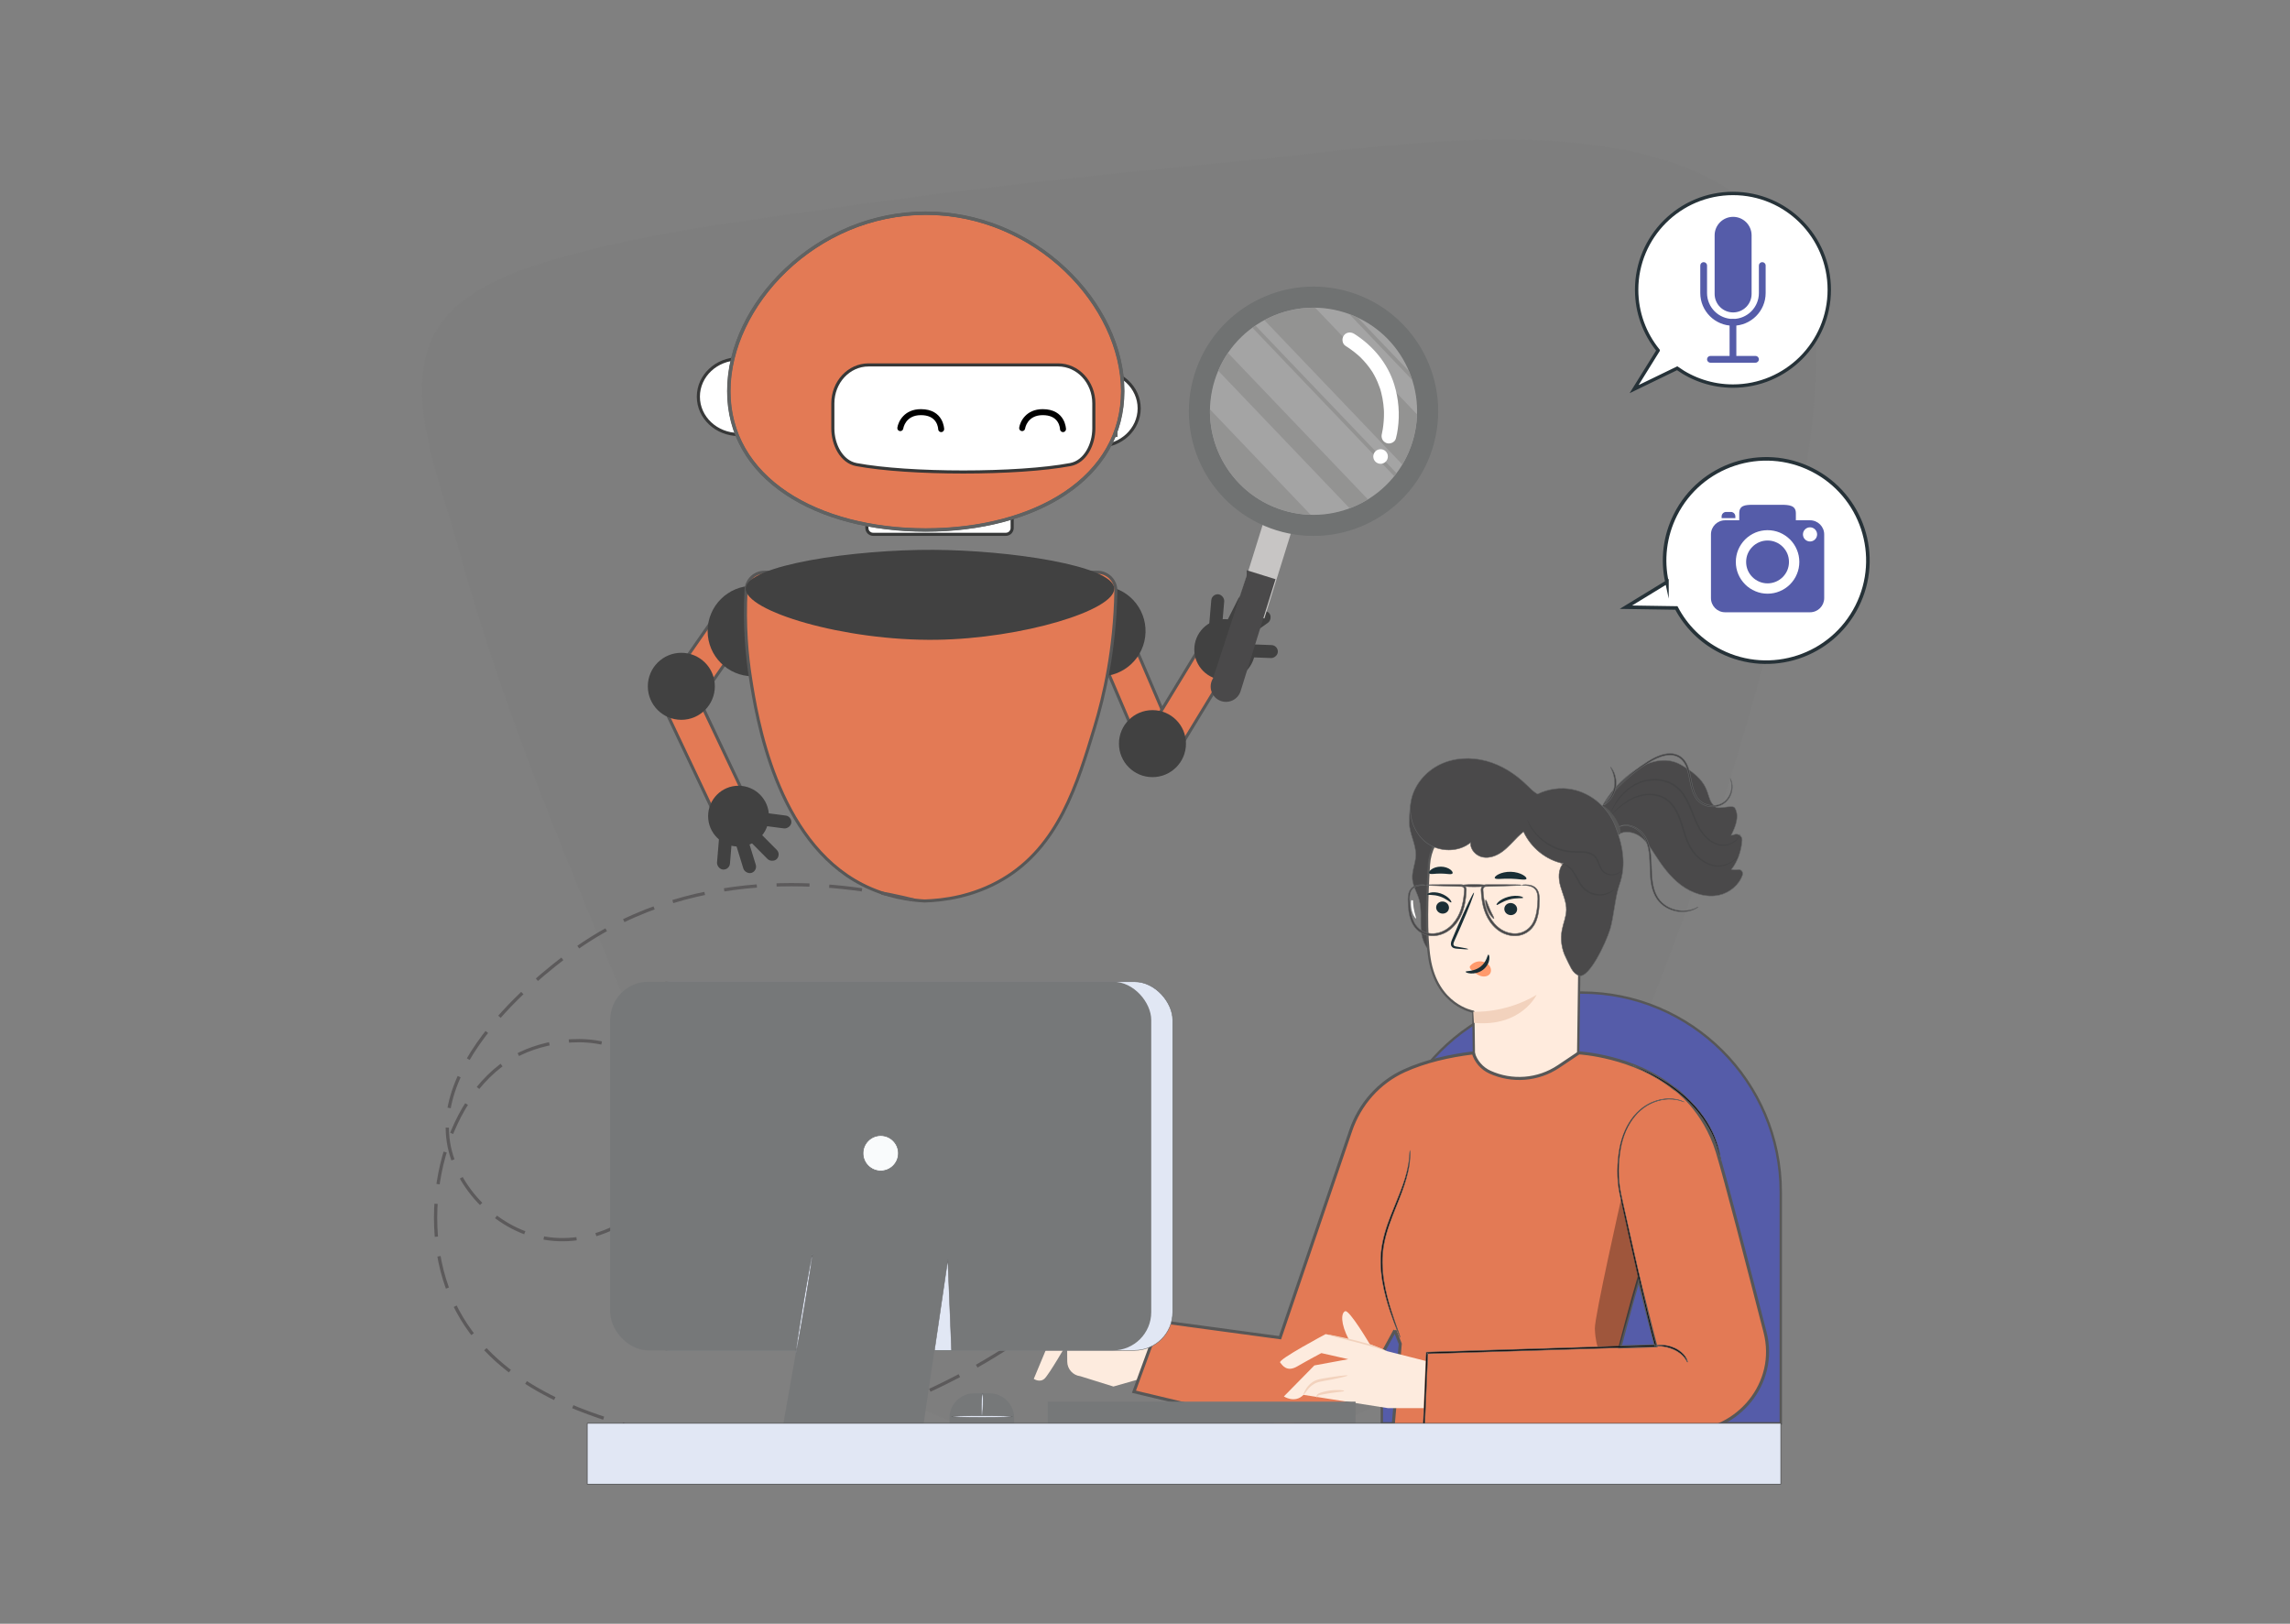 <svg xmlns="http://www.w3.org/2000/svg" id="Layer_1" viewBox="0 0 1100 780"><rect x="0" y="0" width="1100" height="780" fill="#808080" stroke="none"/><g><g opacity=".22"><path d="M701.742,67.539c-38.497,1.599-76.249,7.036-104.536,9.709-66.804,6.312-133.537,13.463-199.817,23.11-43.015,6.261-86.524,11.463-128.165,23.372-24.436,6.989-54.647,17.719-63.284,42.772-9.962,28.897,5.89,66.275,13.614,94.543,14.953,54.729,34.85,108.434,56.563,161.22,29.354,71.364,60.238,152.834,111.683,213.691,68.799,81.385,258.598,95.477,335.671-15.293,77.073-110.77,164.449-399.485,146.593-472.875-17.571-72.209-94.321-83.323-168.32-80.25Z" fill="#5e5f5e" opacity=".19"></path></g><g><g><rect x="329.637" y="292.711" width="16.827" height="51.95" transform="translate(241.895 -135.839) rotate(34.744)" fill="#e37a55" stroke="#575757" stroke-miterlimit="10" stroke-width="1.467"></rect><rect x="329.637" y="334.44" width="16.827" height="51.95" transform="translate(-121.754 179.427) rotate(-25.348)" fill="#e37a55" stroke="#575757" stroke-miterlimit="10" stroke-width="1.467"></rect><rect x="537.837" y="308.328" width="16.827" height="51.95" transform="translate(1179.902 427.224) rotate(156.876)" fill="#e37a55" stroke="#575757" stroke-miterlimit="10" stroke-width="1.467"></rect><circle cx="361.645" cy="303.137" r="21.734" fill="#414141"></circle><circle cx="528.523" cy="303.137" r="21.734" transform="translate(112.066 747.876) rotate(-76.717)" fill="#414141"></circle><path d="M527.166,274.892h-159.954c-4.69,0-8.584,3.665-8.838,8.349-.942,17.373.452,31.792,2.118,42.377,2.906,18.464,12.228,78.11,53.679,99.305,11.778,6.022,23.004,7.49,29.956,7.88,8.989-.289,23.264-2.024,37.438-10.364,26.917-15.837,35.869-45.534,44.257-73.204,4.594-15.154,9.672-37.413,10.194-65.297.093-4.961-3.889-9.048-8.851-9.048Z" fill="#e37a55" stroke="#575757" stroke-miterlimit="10" stroke-width="1.467"></path><g><rect x="561.512" y="311.734" width="16.827" height="51.95" transform="translate(258.572 -247.031) rotate(31.317)" fill="#e37a55" stroke="#575757" stroke-miterlimit="10" stroke-width="1.467"></rect><g><circle cx="588.285" cy="312.022" r="14.605" fill="#414141"></circle><rect x="581.335" y="285.449" width="6.233" height="17.726" rx="3.116" ry="3.116" transform="translate(27.217 -48.752) rotate(4.89)" fill="#414141"></rect><rect x="591.88" y="285.251" width="6.233" height="17.726" rx="3.116" ry="3.116" transform="translate(196.009 -236.293) rotate(26.745)" fill="#414141"></rect><rect x="599.505" y="291.067" width="6.233" height="17.726" rx="3.116" ry="3.116" transform="translate(496.188 -364.737) rotate(54.443)" fill="#414141"></rect><rect x="601.836" y="303.909" width="6.233" height="17.726" rx="3.116" ry="3.116" transform="translate(940.698 -279.738) rotate(92.198)" fill="#414141"></rect></g></g><circle cx="327.277" cy="329.682" r="16.096" fill="#414141"></circle><circle cx="553.586" cy="357.219" r="16.096" fill="#414141"></circle><path d="M535.227,282.642c-.506-10.999-50.442-18.337-86.85-18.519-38.193-.191-89.674,7.352-90.18,18.519-.492,10.862,47.23,25.354,91.746,24.692,40.999-.609,85.768-14.17,85.284-24.692Z" fill="#414141"></path><g><circle cx="354.75" cy="392.05" r="14.605" fill="#414141"></circle><rect x="344.89" y="400.005" width="6.233" height="17.726" rx="3.116" ry="3.116" transform="translate(35.043 -27.406) rotate(4.749)" fill="#414141"></rect><rect x="355.252" y="401.965" width="6.233" height="17.726" rx="3.116" ry="3.116" transform="translate(-104.995 123.596) rotate(-17.107)" fill="#414141"></rect><rect x="363.744" y="397.508" width="6.233" height="17.726" rx="3.116" ry="3.116" transform="translate(-179.798 376.56) rotate(-44.804)" fill="#414141"></rect><rect x="368.192" y="385.238" width="6.233" height="17.726" rx="3.116" ry="3.116" transform="translate(-67.548 711.263) rotate(-82.561)" fill="#414141"></rect></g><g><path d="M419.431,240.658h63.732c1.67,0,3.025,1.356,3.025,3.025v12.988h-69.782v-12.988c0-1.67,1.356-3.025,3.025-3.025Z" transform="translate(902.594 497.329) rotate(-180)" fill="#fff" stroke="#373838" stroke-miterlimit="10" stroke-width="1.491"></path><g><ellipse cx="527.846" cy="196.162" rx="19.359" ry="18.171" fill="#fff" stroke="#373838" stroke-miterlimit="10" stroke-width="1.491"></ellipse><ellipse cx="354.816" cy="190.544" rx="19.359" ry="18.171" fill="#fff" stroke="#373838" stroke-miterlimit="10" stroke-width="1.491"></ellipse></g><g><path d="M536.804,209.907h-3.836c-.46,0-.833-.373-.833-.833v-39.106c0-.46.373-.833.833-.833h3.836" fill="#606262"></path><g><path d="M350.081,187.906c0-42.021,42.356-85.488,94.604-85.488s94.604,43.467,94.604,85.488-42.356,66.683-94.604,66.683-94.604-24.662-94.604-66.683Z" fill="#e37a55" stroke="#575757" stroke-miterlimit="10" stroke-width="1.467"></path><path d="M444.685,255.421c-26.299,0-50.22-6.294-67.357-17.724-18.37-12.252-28.079-29.469-28.079-49.792,0-20.827,10.195-42.371,27.971-59.108,18.637-17.548,42.597-27.213,67.466-27.213s48.828,9.664,67.466,27.213c17.776,16.737,27.971,38.281,27.971,59.108,0,20.322-9.71,37.54-28.079,49.792-17.136,11.429-41.058,17.724-67.357,17.724ZM444.685,103.251c-53.669,0-93.771,44.694-93.771,84.655,0,19.739,9.453,36.478,27.338,48.406,16.866,11.249,40.459,17.444,66.433,17.444s49.567-6.195,66.433-17.444c17.885-11.928,27.338-28.667,27.338-48.406,0-39.961-40.102-84.655-93.771-84.655Z" fill="#606262"></path></g><path d="M508.288,175.295h-91.101c-9.464,0-17.136,8.267-17.136,18.465v12.047c0,7.778,4.151,16.021,11.311,17.366,25.246,4.743,77.505,4.743,102.751,0,7.16-1.345,11.311-9.588,11.311-17.366v-12.047c0-10.198-7.672-18.465-17.136-18.465Z" fill="#fff" stroke="#373838" stroke-miterlimit="10" stroke-width="1.491"></path><g><path d="M452.089,207.577c-.787,0-1.429-.633-1.439-1.422,0-.01-.052-1.771-1.111-3.457-1.366-2.174-3.785-3.276-7.189-3.276h-.069c-7.347.032-8.357,6.188-8.397,6.451-.118.786-.853,1.327-1.637,1.209-.786-.118-1.327-.851-1.209-1.637.461-3.064,3.402-8.867,11.231-8.9.027,0,.055,0,.082,0,10.94,0,11.176,9.482,11.177,9.578.009.795-.628,1.446-1.423,1.456-.006,0-.011,0-.017,0Z"></path><path d="M510.613,207.577c-.787,0-1.43-.633-1.439-1.422,0-.01-.052-1.771-1.111-3.457-1.366-2.174-3.784-3.276-7.189-3.276h-.069c-7.347.032-8.357,6.188-8.397,6.451-.118.786-.853,1.327-1.637,1.209-.786-.118-1.327-.851-1.209-1.637.461-3.064,3.402-8.867,11.231-8.9.027,0,.055,0,.082,0,10.94,0,11.176,9.482,11.177,9.578.009.795-.628,1.446-1.423,1.456-.006,0-.011,0-.017,0Z"></path></g></g></g></g><path d="M438.866,432.331c-22.489-5.609-95.638-20.757-158.321,20.753-5.601,3.708-76.859,52.108-64.176,100.196,5.386,20.419,26.238,41.476,52.324,42.197,23.304.644,48.292-14.471,54.012-38.822,3.659-15.576-.774-34.052-13.503-45.573-17.94-16.237-44.884-11.894-59.077-5.063-36.129,17.39-50.916,75.32-33.757,116.464,16.974,40.701,60.942,54.755,79.331,60.634,92.844,29.68,181.324-30.552,198.854-42.988" fill="none" stroke="#5c5a5b" stroke-dasharray="15.82 9.492" stroke-miterlimit="10" stroke-width="1.563"></path><g><rect x="600.019" y="252.125" width="14.162" height="43.854" transform="translate(1105.108 716.391) rotate(-162.683)" fill="#c7c5c4"></rect><path d="M648.773,140.395c-31.571-9.843-65.14,7.773-74.983,39.351-9.844,31.564,7.766,65.133,39.337,74.983,31.564,9.836,65.14-7.78,74.983-39.344,9.843-31.571-7.773-65.147-39.337-74.99ZM678.435,212.369c-8.179,26.219-36.074,40.857-62.292,32.679-26.226-8.178-40.85-36.067-32.679-62.285,8.178-26.233,36.066-40.871,62.292-32.693,26.219,8.179,40.857,36.074,32.679,62.299Z" fill="#707272"></path><path d="M595.93,331.983l16.758-53.749-13.843-4.316v2.516c-5.526,16.887-10.642,32.518-16.168,49.406-2.522,4.094-.648,9.161,3.528,10.803h0c3.98,1.566,8.451-.577,9.724-4.66Z" fill="#4a494a"></path><g opacity=".3"><path d="M583.466,182.76c-8.175,26.219,6.451,54.112,32.679,62.29,26.219,8.175,54.115-6.46,62.289-32.679,8.178-26.229-6.457-54.124-32.676-62.299-26.229-8.178-54.115,6.46-62.292,32.689Z" fill="#fff"></path><g><path d="M581.209,196.654c-.411,21.541,13.321,41.665,34.938,48.398,4.469,1.392,8.982,2.125,13.449,2.247l-48.388-50.645Z" fill="#c7c5c4"></path><path d="M607.337,153.788l66.272,69.363c1.996-3.315,3.618-6.928,4.826-10.78,1.391-4.428,2.113-8.912,2.234-13.34l-48.925-51.217c-8.627-.137-17.016,1.982-24.407,5.974Z" fill="#c7c5c4"></path><path d="M585.182,178.104l63.126,66.071c3.056-1.14,5.989-2.584,8.768-4.29l-67.219-70.355c-1.82,2.649-3.386,5.513-4.676,8.574Z" fill="#c7c5c4"></path><path d="M601.584,157.427l68.127,71.315c.381-.471.752-.943,1.112-1.425l-67.766-70.927c-.497.329-.995.667-1.474,1.036Z" fill="#c7c5c4"></path><path d="M648.125,150.878l30.24,31.65c-.448-1.42-.966-2.822-1.544-4.195l-24.594-25.741c-1.326-.63-2.693-1.201-4.101-1.713Z" fill="#c7c5c4"></path></g></g><g><path d="M663.815,208.205c.018-.064.034-.128.051-.192.232-.896-.188.893-.064.287.149-.725.297-1.447.414-2.178.409-2.553.593-5.145.572-7.73-.003-.364-.019-.729-.021-1.093,0-.12.043.864,0,.08-.012-.223-.024-.446-.038-.669-.054-.86-.133-1.718-.236-2.574-.227-1.885-.573-3.756-1.044-5.596-.113-.44-.24-.876-.36-1.314-.162-.591.218.66-.039-.122-.085-.259-.169-.519-.257-.777-.336-.983-.711-1.953-1.123-2.907-.446-1.032-.936-2.044-1.47-3.033-.245-.454-.501-.9-.76-1.345-.449-.77.212.308-.139-.229-.17-.259-.335-.521-.507-.779-1.548-2.319-3.35-4.426-5.318-6.397-.04-.04-.403-.386-.1-.099.308.292-.166-.152-.22-.201-.305-.277-.609-.553-.92-.822-.598-.52-1.209-1.023-1.834-1.511-1.321-1.032-2.698-1.987-4.114-2.884-1.626-1.03-1.851-3.502-.77-4.981,1.2-1.642,3.35-1.803,4.981-.77,8.984,5.692,16.063,14.142,19.224,24.368,2.116,6.847,2.709,14.162,1.708,21.266-.224,1.587-.52,3.19-.954,4.734-.507,1.799-2.936,2.782-4.596,2.065-1.904-.822-2.608-2.669-2.065-4.596h0Z" fill="#fff"></path><path d="M659.885,218.046c-.687,1.809.222,3.832,2.031,4.519,1.809.687,3.832-.222,4.519-2.031.687-1.809-.222-3.832-2.031-4.519-1.809-.687-3.832.222-4.519,2.031Z" fill="#fff"></path></g></g></g></g><g><path d="M759.573,476.799h0c52.884,0,95.819,42.935,95.819,95.819v111.103h-191.638v-111.103c0-52.884,42.935-95.819,95.819-95.819Z" fill="#555ca9" stroke="#575757" stroke-miterlimit="10" stroke-width="1.15"></path><g><path d="M516.954,629.83l-9.644,6.816-10.735,25.735s2.914,1.95,5.159-.121c2.246-2.071,10.85-17.042,10.85-17.042l.063,8.848c.026,3.591,2.723,6.601,6.29,7.019l15.889,4.952,19.497-5.551,1.663-23.207-39.032-7.449Z" fill="#fdebde"></path><g><path d="M690.169,458.784c-4.769-1.382-7.112-6.846-7.542-11.793-.43-4.947.385-10.044-.963-14.824-.957-3.396-2.982-6.517-3.24-10.035-.279-3.795,1.546-7.456,1.648-11.26.143-5.307-3.052-10.239-3.131-15.548-.108-7.343,1.209-19.477,8.542-19.066,7.332.411,19.12,13.281,18.192,20.566" fill="#4a494a" stroke="#666768" stroke-miterlimit="10" stroke-width=".231"></path><g><path d="M759.573,397.966l-.145,7.336-1.473,109.821c-.171,12.75-11.269,22.756-24.919,22.469h0c-13.786-.291-24.983-10.961-25.023-23.843-.041-13.521-.333-27.754-.333-27.754,0,0-17.418-2.892-21.027-25.618-1.795-11.302-1.227-29.832-.273-44.979.859-13.633,12.885-23.81,26.469-22.373l46.723,4.942Z" fill="#ffebdd" stroke="#575757" stroke-linecap="round" stroke-linejoin="round" stroke-width="1.099"></path><path d="M707.68,485.994s15.289.986,30.435-8.119c0,0-7.384,15.611-30.129,13.484l-.307-5.365Z" fill="#f2d2bd"></path></g><path d="M767.949,390.979c4.733-12.838,24.404-32.192,39.543-23.568,16.568,9.438,10.684,15.98,16.691,20.324,1.432,1.036,8.155-1.2,9.089.3,2.465,3.962.378,9.081-1.728,13.246.477-.055.981-.208,1.495-.4,1.861-.695,3.891.701,3.777,2.684-.289,5.016-2.176,10.365-5.122,14.068,1.036.242,2.118.271,3.167.099,1.459-.238,2.637,1.182,2.156,2.58-1.662,4.834-6.296,8.648-11.409,9.707-6.323,1.311-12.991-.986-18.153-4.866-5.162-3.88-9.033-9.21-12.532-14.638-2.031-3.15-4.041-6.446-7.067-8.657-3.026-2.211-7.397-3.066-10.505-.971" fill="#4a494a" stroke="#666768" stroke-miterlimit="10" stroke-width=".231"></path><path d="M777.376,400.39c-.065-.036.005-.236-.027-.588-.024-.357-.15-.878-.387-1.504-.451-1.257-1.35-2.917-2.46-4.66-1.13-1.736-2.303-3.203-3.23-4.185-.923-.986-1.606-1.481-1.542-1.59.042-.084.865.261,1.931,1.183,1.065.914,2.349,2.375,3.51,4.159,1.142,1.793,1.99,3.545,2.33,4.927.18.684.234,1.277.159,1.689-.069.412-.259.598-.283.569Z" fill="#e37a55" stroke="#575757" stroke-miterlimit="10" stroke-width="1.467"></path><path d="M815.801,435.629c.015.023-.174.163-.55.411-.365.27-.954.577-1.74.931-1.569.684-4.079,1.278-7.167.945-3.036-.359-6.74-1.731-9.495-4.865-1.367-1.56-2.367-3.526-3.019-5.655-.647-2.134-.962-4.42-1.123-6.746-.284-4.658-.106-9.078-.934-12.969-.402-1.936-1.03-3.72-1.886-5.243-.868-1.501-1.988-2.723-3.176-3.611-2.374-1.827-4.879-2.317-6.524-2.202-1.666.14-2.511.633-2.544.544-.012-.025.193-.138.603-.335.41-.19,1.054-.399,1.913-.518,1.705-.219,4.363.206,6.889,2.058,1.265.901,2.466,2.156,3.412,3.734.922,1.579,1.597,3.428,2.031,5.42.889,3.997.727,8.483,1.01,13.066.158,2.293.462,4.519,1.075,6.575.616,2.048,1.558,3.925,2.828,5.402,2.568,2.985,6.089,4.37,9.01,4.785,2.969.39,5.416-.095,6.983-.675,1.58-.578,2.353-1.137,2.403-1.053Z" fill="#444445" stroke="#666768" stroke-miterlimit="10" stroke-width=".231"></path><path d="M831.074,373.848c.02-.01.191.276.445.86.233.59.513,1.502.586,2.719.068,1.209-.069,2.733-.731,4.346-.64,1.6-1.832,3.327-3.741,4.476-1.889,1.151-4.421,1.629-6.973,1.122-2.525-.483-5.156-2.111-6.532-4.723-1.501-2.531-2.028-5.564-2.632-8.561-.6-2.978-1.186-6.219-3.208-8.641-.999-1.196-2.356-2.047-3.821-2.425-1.462-.416-3.012-.342-4.479-.078-2.956.571-5.612,1.945-7.991,3.415-4.806,2.938-8.768,6.152-11.865,9.077-3.105,2.924-5.361,5.551-6.875,7.396-.7.883-1.266,1.598-1.709,2.157-.389.495-.605.748-.627.732-.022-.016.149-.299.497-.826.341-.532.885-1.288,1.595-2.254,1.445-1.912,3.65-4.612,6.729-7.611,3.072-3,7.034-6.291,11.87-9.295,2.405-1.506,5.119-2.942,8.232-3.557,1.547-.283,3.216-.373,4.83.08,1.617.415,3.122,1.358,4.22,2.671,2.214,2.673,2.769,6.034,3.37,9.011.591,3.007,1.105,5.96,2.501,8.342,1.28,2.461,3.656,3.946,6.031,4.444,2.387.502,4.77.085,6.551-.96,1.799-1.041,2.967-2.648,3.617-4.164.672-1.527.851-2.99.832-4.162-.069-2.375-.826-3.56-.721-3.59Z" fill="#444445" stroke="#666768" stroke-miterlimit="10" stroke-width=".231"></path><path d="M773.587,368.434c.066-.055.898.8,1.675,2.539.778,1.714,1.392,4.393.895,7.293-.499,2.9-1.972,5.221-3.278,6.577-1.313,1.38-2.382,1.909-2.426,1.835-.08-.106.854-.791,2.002-2.205,1.146-1.396,2.448-3.622,2.917-6.341.465-2.718-.019-5.251-.634-6.95-.61-1.716-1.262-2.674-1.151-2.747Z" fill="#444445" stroke="#666768" stroke-miterlimit="10" stroke-width=".231"></path><g><path d="M775.851,396.694c-3.441-8.753-11.406-15.671-20.633-17.495-5.605-1.108-11.553-.241-16.681,2.246-1.956-1.101-3.55-2.781-5.168-4.363-5.447-5.328-12.08-9.564-19.436-11.549-7.356-1.985-15.452-1.606-22.305,1.725-6.852,3.331-12.292,9.749-13.782,17.221-1.49,7.472,1.303,15.804,7.41,20.36,6.107,4.555,15.333,4.697,21.203-.16-.418,3.347,2.527,6.46,5.841,7.085,3.314.625,6.729-.741,9.439-2.749,2.71-2.008,4.889-4.631,7.293-6.997.895-.881,1.828-1.723,2.787-2.534,3.55,7.676,10.788,13.678,19.121,15.313-2.635,2.861-2.4,7.336-1.319,11.073,1.081,3.737,2.854,7.387,2.771,11.276-.07,3.265-1.45,6.346-2.07,9.552-.862,4.46-.204,9.2,1.842,13.256.792,1.569,1.749,3.762,2.619,5.289q1.549,2.719,3.796,3.412c4.68,1.445,12.77-15.551,14.853-22.302,1.736-5.627,2.419-15.729,4.441-21.259,3.627-9.921,1.419-19.647-2.022-28.4Z" fill="#4a494a" stroke="#666768" stroke-miterlimit="10" stroke-width=".231"></path><path d="M779.009,417.959c.022.016-.084.188-.312.508-.247.3-.65.734-1.299,1.117-.638.391-1.516.74-2.584.852-1.062.121-2.33-.006-3.568-.616-.608-.316-1.203-.747-1.702-1.321-.487-.573-.872-1.251-1.202-1.962-.671-1.413-1.099-3.028-2.082-4.341-.962-1.331-2.607-2.097-4.405-2.359-1.806-.288-3.746-.205-5.753-.239-2.023-.053-3.999-.329-5.846-.817-1.844-.509-3.552-1.217-5.112-2.014-3.093-1.657-5.547-3.713-7.272-5.713-1.734-1.996-2.846-3.843-3.457-5.181-.346-.649-.506-1.205-.654-1.561-.133-.363-.19-.558-.165-.568.179-.104,1.17,3.102,4.694,6.931,1.739,1.909,4.168,3.864,7.191,5.439,1.525.757,3.188,1.428,4.976,1.912,1.795.463,3.694.722,5.66.775,1.974.036,3.949-.05,5.865.265,1.898.279,3.796,1.162,4.867,2.69,1.079,1.496,1.47,3.147,2.095,4.507.304.686.647,1.317,1.074,1.843.429.515.948.913,1.489,1.214,2.257,1.17,4.534.634,5.741-.006,1.278-.66,1.69-1.426,1.764-1.355Z" fill="#444445"></path><path d="M775.47,427.225c.032.034-.271.403-.952.927-.678.52-1.761,1.181-3.248,1.628-1.475.446-3.384.654-5.406.187-2.009-.449-4.114-1.547-5.732-3.322-1.605-1.792-2.512-3.857-3.457-5.589-.912-1.761-1.924-3.201-3.031-4.179-1.087-.988-2.186-1.507-2.982-1.697-.797-.202-1.271-.185-1.273-.256-.006-.038.469-.165,1.334-.048.862.105,2.087.582,3.288,1.574,1.217.971,2.35,2.488,3.307,4.252.991,1.743,1.911,3.748,3.403,5.406,1.497,1.642,3.444,2.686,5.312,3.143,1.877.473,3.666.34,5.088-.016,2.878-.747,4.264-2.148,4.349-2.011Z" fill="#444445"></path></g><path d="M835.794,400.541c.019.004-.025.312-.218.871-.198.556-.608,1.351-1.38,2.183-.764.833-1.934,1.651-3.456,2.187-1.512.53-3.433.737-5.412.212-4.013-.978-7.796-4.614-10.105-9.364-2.448-4.69-3.774-10.457-7.31-15.288-1.747-2.406-4.105-4.206-6.696-5.235-2.596-1.015-5.341-1.349-7.902-1.151-5.186.347-9.416,2.85-12.303,5.448-2.93,2.624-4.691,5.347-5.806,7.237-1.102,1.913-1.585,3.045-1.65,3.015-.025-.011.075-.301.291-.846.218-.543.568-1.335,1.088-2.32,1.043-1.954,2.752-4.765,5.698-7.503,2.895-2.706,7.242-5.361,12.626-5.764,2.657-.225,5.518.101,8.246,1.157,2.72,1.063,5.235,2.983,7.047,5.485,3.665,5.03,4.955,10.832,7.326,15.432,2.224,4.66,5.813,8.155,9.594,9.151,1.862.529,3.666.375,5.128-.091,1.464-.472,2.609-1.215,3.375-1.982,1.555-1.557,1.715-2.893,1.819-2.837Z" fill="#444445"></path><path d="M835.21,411.297c.02.019-.174.243-.562.655-.404.393-1.003.979-1.874,1.615-.868.633-1.987,1.36-3.427,1.919-1.428.56-3.199.97-5.162.778-3.897-.446-8.22-2.929-11.282-7.071-1.55-2.063-2.675-4.545-3.582-7.153-.913-2.611-1.632-5.369-2.61-8.084-.985-2.704-2.223-5.268-3.964-7.314-1.706-2.077-3.981-3.474-6.351-4.122-4.81-1.305-9.451-.069-12.76,1.629-3.369,1.723-5.717,3.771-7.311,5.166-.732.67-1.331,1.218-1.81,1.657-.41.384-.635.577-.655.558-.02-.019.167-.249.541-.67.378-.417.944-1.026,1.713-1.771,1.541-1.473,3.851-3.611,7.264-5.439,3.355-1.799,8.142-3.166,13.213-1.836,2.5.658,4.954,2.149,6.751,4.325,1.838,2.146,3.113,4.793,4.118,7.548.996,2.767,1.708,5.523,2.599,8.1.884,2.575,1.962,4.98,3.436,6.975,2.91,4.015,7.069,6.456,10.749,6.945,1.849.217,3.549-.131,4.946-.634,1.407-.501,2.526-1.172,3.405-1.755,1.752-1.195,2.56-2.075,2.614-2.016Z" fill="#444445"></path></g><g><path d="M670.036,639.052l2.577,6.469-5.086,58.891h130.005l-5.804-17.602,16.163.818c24.929,1.262,45.293-21.007,40.446-45.493-.146-.736-.312-1.471-.501-2.206-8.07-31.515-19.038-73.867-22.86-86.375-6.318-20.679-20.384-30.495-20.384-30.495-.08-.01-.152-.009-.231-.018-19.45-15.866-45.947-17.272-45.947-17.272l-9.753,6.539c-9.911,6.644-22.396,7.509-32.946,2.719-3.894-1.768-6.821-5.157-8.035-9.258h0c-11.762,1.423-23.337,4.133-33.161,8.609-12.171,5.545-21.385,16.04-25.703,28.698l-33.951,99.514-57.817-7.82-12.361,33.767,58.584,13.951c21.658,6.439,44.867-3.154,55.659-23.004l11.107-20.431M778.172,647.007h0s5.553-21.289,8.94-32.755l8.203,32.218-17.143.536Z" fill="#e37a55" stroke="#575757" stroke-miterlimit="10" stroke-width="1.467"></path><path d="M822.374,687.961s-.225.021-.666.032c-.465.007-1.116.018-1.964.031-1.757.014-4.312.034-7.622.06-6.683.025-16.395.061-28.629.107-24.526.036-59.149.085-99.638.144h-.389s.016-.389.016-.389c.513-12.142,1.052-24.89,1.609-38.055l.015-.364.365-.011c11.917-.375,24.34-.765,37.022-1.164,25.693-.795,50.324-1.558,72.81-2.254l-.349.476c-2.727-9.938-4.939-19.606-7.087-28.839-2.077-9.247-4.057-18.065-5.927-26.39-.914-4.166-1.801-8.208-2.659-12.118-.842-3.901-1.792-7.688-2.077-11.432-.335-3.729-.273-7.339.047-10.765.33-3.421.854-6.686,1.768-9.689,1.788-6.009,4.952-10.923,8.67-14.138,3.706-3.272,7.851-4.701,11.187-5.211,3.38-.503,6.037-.048,7.723.434.844.265,1.476.487,1.881.686.412.18.614.287.614.287-.021.051-.835-.387-2.529-.851-1.684-.439-4.318-.847-7.652-.312-3.291.541-7.366,1.99-10.988,5.236-3.639,3.193-6.729,8.054-8.465,14-.887,2.966-1.391,6.204-1.704,9.604-.302,3.399-.349,6.978-.003,10.668.294,3.698,1.248,7.44,2.106,11.355.87,3.907,1.77,7.946,2.697,12.109,1.89,8.318,3.891,17.13,5.99,26.37,2.165,9.222,4.395,18.891,7.127,28.793l.127.461-.476.015c-22.486.711-47.116,1.49-72.809,2.302-12.682.395-25.105.782-37.022,1.152l.38-.375c-.57,13.164-1.122,25.912-1.648,38.054l-.373-.389c40.489.058,75.112.108,99.638.144,12.235.046,21.946.082,28.629.107,3.311.026,5.865.046,7.622.06.848.013,1.498.024,1.964.031.441.01.666.032.666.032Z" fill="#111" stroke="#666768" stroke-miterlimit="10" stroke-width=".231"></path><path d="M677.248,552.473c.028,0,.049.326.065.951-.007.623.08,1.551-.021,2.736-.104,2.377-.617,5.804-1.772,9.898-1.141,4.1-2.982,8.821-5.077,14.009-2.055,5.194-4.385,10.918-5.591,17.224-1.271,6.299-.925,12.501-.096,17.992.886,5.502,2.248,10.36,3.522,14.387,1.28,4.029,2.434,7.255,3.221,9.488.365,1.054.66,1.908.892,2.577.196.592.288.908.262.918-.026.01-.167-.287-.412-.861-.268-.656-.61-1.493-1.032-2.526-.877-2.201-2.113-5.401-3.466-9.423-1.346-4.02-2.775-8.891-3.711-14.445-.878-5.54-1.255-11.844.038-18.257,1.228-6.412,3.601-12.168,5.693-17.35,2.135-5.178,4.017-9.846,5.217-13.892,1.213-4.039,1.805-7.413,2.003-9.764.19-2.349.187-3.663.265-3.663Z" fill="#111" stroke="#666768" stroke-miterlimit="10" stroke-width=".231"></path><path d="M795.315,646.47c-.016-.087,1.009-.377,2.715-.361,1.696.015,4.072.388,6.451,1.486,2.382,1.088,4.214,2.739,5.123,4.207.935,1.46,1.069,2.551.996,2.561-.137.048-.462-.948-1.456-2.235-.971-1.3-2.73-2.77-4.998-3.81-2.265-1.046-4.516-1.491-6.147-1.647-1.636-.158-2.668-.072-2.684-.202Z" fill="#111" stroke="#666768" stroke-miterlimit="10" stroke-width=".231"></path><path d="M783.864,511.529c.021-.051.886.279,2.433.919.771.326,1.725.704,2.807,1.198,1.091.53,2.307,1.12,3.638,1.765,1.346.66,2.759,1.5,4.309,2.343,1.529.878,3.11,1.909,4.782,2.977,3.273,2.246,6.735,4.93,10.025,8.136,6.559,6.463,10.77,13.888,12.639,19.592.477,1.427.911,2.714,1.157,3.885.281,1.159.543,2.152.645,2.988.264,1.658.382,2.574.328,2.583-.054.008-.277-.892-.632-2.52-.148-.821-.452-1.796-.772-2.934-.284-1.149-.752-2.411-1.256-3.809-1.986-5.592-6.198-12.836-12.669-19.216-3.249-3.165-6.658-5.837-9.879-8.096-1.647-1.074-3.202-2.118-4.705-3.014-1.525-.861-2.912-1.725-4.235-2.413-1.305-.681-2.498-1.304-3.569-1.862-1.037-.498-1.95-.937-2.741-1.317-1.505-.725-2.328-1.151-2.307-1.202Z" fill="#111" stroke="#666768" stroke-miterlimit="10" stroke-width=".231"></path><g opacity=".3"><path d="M778.797,575.645s-12.915,57.035-12.711,62.615c.204,5.58,1.318,8.656,1.318,8.656l10.768.091.085-1.051,9.037-32.27-8.497-38.041Z"></path></g></g><g><g><path d="M666.356,649.071l-8.412-3.424s-9.784-16.586-11.781-15.789c-1.997.797-2.302,5.856,1.683,13.504l-11.065-2.504s-23.003,12.225-21.877,13.636c1.126,1.411,3.254,4.784,8.25,1.867,4.997-2.916,11.562-6.378,11.562-6.378l12.925,2.925-16.289,2.995-14.646,14.898s5.277,3.507,9.423-.759l40.553,6.378,17.173.015.918-22.692-18.416-4.673Z" fill="#fdebde"></path><path d="M626.129,670.043c.177.103.856-1.124,2.212-2.778.684-.812,1.617-1.674,2.791-2.417,1.13-.716,2.629-1.083,4.265-1.372,6.633-1.163,11.973-2.38,11.911-2.723-.062-.341-5.487.321-12.135,1.486-1.667.296-3.355.724-4.676,1.64-1.261.876-2.216,1.896-2.862,2.845-1.26,1.914-1.63,3.252-1.507,3.318Z" fill="#f2d2bd"></path><path d="M632.488,671.303c.152-.007.231-.844,1.342-1.147,1.133-.272,2.946-.59,4.834-.892,3.827-.604,6.994-.751,7.005-1.109.022-.334-3.232-.756-7.197-.133-1.993.327-3.682.744-4.986,1.315-.671.32-1.083.906-1.147,1.328-.079.437.076.655.15.638Z" fill="#f2d2bd"></path></g><path d="M665.239,648.616c-.043.111-1.569-.396-4.049-1.147-2.479-.757-5.925-1.72-9.762-2.689-3.708-.932-7.061-1.775-9.84-2.473-2.514-.661-4.053-1.137-4.028-1.243.026-.108,1.61.174,4.156.694,2.545.523,6.056,1.277,9.908,2.249,3.85.973,7.296,2.029,9.743,2.927,2.45.893,3.908,1.588,3.871,1.682Z" fill="#f2d2bd"></path></g></g></g><g><g><rect x="303.422" y="471.59" width="259.888" height="177.081" rx="18.358" ry="18.358" fill="#e1e7f4" stroke="#666768" stroke-miterlimit="10" stroke-width=".231"></rect><polygon points="389.925 606.576 375.548 688.045 443.068 688.045 455.293 604.912 389.925 606.576" fill="#767879"></polygon><rect x="293.105" y="471.59" width="259.888" height="177.081" rx="18.358" ry="18.358" fill="#767879"></rect><polygon points="448.858 648.671 455.293 604.912 457.088 648.671 448.858 648.671" fill="#e1e7f4" stroke="#666768" stroke-miterlimit="10" stroke-width=".231"></polygon><path d="M390.293,602.052c.217.036-1.417,10.878-3.649,24.212-2.233,13.339-4.219,24.119-4.436,24.083-.217-.036,1.417-10.876,3.65-24.215,2.232-13.334,4.219-24.117,4.436-24.081Z" fill="#e1e7f4" stroke="#666768" stroke-miterlimit="10" stroke-width=".231"></path><g><path d="M431.566,553.998c0,4.704-3.813,8.517-8.517,8.517s-8.517-3.813-8.517-8.517,3.813-8.517,8.517-8.517,8.517,3.813,8.517,8.517Z" fill="#f9fbfc"></path><path d="M423.049,562.553c-4.717,0-8.554-3.838-8.554-8.555s3.837-8.556,8.554-8.556,8.555,3.838,8.555,8.556-3.837,8.555-8.555,8.555ZM423.049,545.52c-4.675,0-8.478,3.803-8.478,8.478s3.803,8.477,8.478,8.477,8.478-3.802,8.478-8.477-3.804-8.478-8.478-8.478Z" fill="#e1e7f4" stroke="#666768" stroke-miterlimit="10" stroke-width=".231"></path></g></g><rect x="503.308" y="673.303" width="147.843" height="10.418" fill="#767879"></rect><g><path d="M467.955,669.299h7.33c6.552,0,11.872,5.319,11.872,11.872v2.55h-31.073v-2.55c0-6.552,5.319-11.872,11.872-11.872Z" fill="#767879"></path><path d="M486.697,680.48c0,.22-6.705.399-14.975.399s-14.976-.178-14.976-.399,6.704-.398,14.976-.398,14.975.178,14.975.398Z" fill="#e1e7f4" stroke="#666768" stroke-miterlimit="10" stroke-width=".231"></path><path d="M471.96,669.18c.22-.004.333,2.454.252,5.488-.081,3.035-.326,5.483-.545,5.468-.219-.016-.332-2.472-.252-5.489.081-3.015.325-5.463.545-5.467Z" fill="#e1e7f4" stroke="#666768" stroke-miterlimit="10" stroke-width=".231"></path></g></g><rect x="282.079" y="683.721" width="573.313" height="29.192" fill="#e1e7f4" stroke="#353535" stroke-miterlimit="10" stroke-width=".246"></rect><g><path d="M796.49,168.326c-6.455-7.954-10.33-18.088-10.33-29.13,0-25.553,20.715-46.267,46.267-46.267,25.553,0,46.267,20.714,46.267,46.267,0,25.553-20.714,46.267-46.267,46.267-9.993,0-19.238-3.179-26.801-8.565l-20.681,10.025,11.545-18.597Z" fill="#fff" stroke="#263238" stroke-miterlimit="10" stroke-width="1.622"></path><g><path d="M832.5,150.078h0c4.904,0,8.879-3.975,8.879-8.879v-28.154c0-4.904-3.975-8.879-8.879-8.879h0c-4.904,0-8.879,3.975-8.879,8.879v28.154c0,4.904,3.975,8.879,8.879,8.879Z" fill="#555ca9"></path><g><path d="M832.428,156.467c8.658,0,15.701-7.044,15.701-15.702v-13.211c0-.897-.727-1.624-1.624-1.624-.897,0-1.624.727-1.624,1.624v13.211c0,6.866-5.586,12.453-12.452,12.453-6.866,0-12.453-5.587-12.453-12.453v-13.211c0-.897-.727-1.624-1.624-1.624-.897,0-1.624.727-1.624,1.624v13.211c0,8.658,7.043,15.702,15.702,15.702Z" fill="#555ca9"></path><path d="M832.428,173.36c.897,0,1.624-.727,1.624-1.624v-16.892c0-.897-.727-1.624-1.624-1.624-.897,0-1.624.727-1.624,1.624v16.892c0,.897.727,1.624,1.624,1.624Z" fill="#555ca9"></path><path d="M821.6,174.226h21.657c.897,0,1.624-.727,1.624-1.624,0-.897-.727-1.624-1.624-1.624h-21.657c-.897,0-1.624.727-1.624,1.624s.727,1.624,1.624,1.624Z" fill="#555ca9"></path></g></g></g><path d="M800.712,279.637c-2.306-10.562-1.144-21.952,4.1-32.359,12.135-24.081,41.495-33.765,65.576-21.63,24.081,12.135,33.765,41.495,21.63,65.576-12.135,24.081-41.495,33.765-65.576,21.629-9.417-4.746-16.62-12.132-21.19-20.801l-24.252-.374,19.712-12.043Z" fill="#fff" stroke="#263238" stroke-miterlimit="10" stroke-width="1.712"></path><path d="M869.447,249.928h-6.802v-3.406c0-3.76-3.248-4.031-7.012-4.031h-13.587c-3.764,0-6.6.272-6.6,4.031v3.406h-6.783c-3.764,0-6.804,3.039-6.804,6.778v30.6c0,3.764,3.039,6.808,6.804,6.808h40.784c3.764,0,6.802-3.044,6.802-6.808v-30.6c0-3.739-3.038-6.778-6.802-6.778h0ZM833.575,248.08c0-1.194-.968-2.163-2.163-2.163h-2.255c-1.19,0-2.181.968-2.181,2.163v.809h6.6v-.809h0ZM869.447,260.114c-1.873,0-3.403-1.515-3.403-3.407,0-1.867,1.529-3.401,3.403-3.401s3.403,1.534,3.403,3.401c0,1.892-1.535,3.407-3.403,3.407h0ZM849.053,254.68c2.051,0,4.035.406,5.839,1.152h0c1.869.788,3.538,1.916,4.932,3.309h.024c1.398,1.423,2.526,3.087,3.29,4.96h0c.765,1.799,1.17,3.783,1.17,5.835s-.406,4.035-1.17,5.835h0c-.765,1.872-1.892,3.537-3.29,4.935h-.024v.024c-1.393,1.393-3.063,2.521-4.932,3.29h0c-1.804.764-3.788,1.17-5.839,1.17-2.071,0-4.031-.406-5.835-1.17h0c-1.868-.769-3.537-1.897-4.955-3.29v-.024h0c-1.399-1.398-2.526-3.063-3.315-4.935h0c-.74-1.801-1.147-3.785-1.147-5.835s.407-4.036,1.147-5.835h0c.789-1.873,1.916-3.537,3.315-4.96h0c1.418-1.393,3.087-2.521,4.955-3.309h0c1.805-.746,3.764-1.152,5.835-1.152h0ZM856.335,262.659c-.971-.968-2.095-1.738-3.338-2.23-1.215-.518-2.546-.788-3.944-.788-1.418,0-2.749.27-3.944.788-1.238.493-2.385,1.262-3.334,2.23-.968.943-1.732,2.095-2.25,3.333-.498,1.196-.77,2.526-.77,3.944,0,1.398.272,2.723.77,3.943.517,1.239,1.282,2.366,2.25,3.333.949.949,2.095,1.714,3.334,2.23,1.195.499,2.526.79,3.944.79,1.397,0,2.729-.291,3.944-.79,1.243-.517,2.366-1.281,3.338-2.23.943-.967,1.714-2.095,2.232-3.333.493-1.219.763-2.545.763-3.943,0-1.418-.27-2.749-.763-3.944-.518-1.239-1.289-2.39-2.232-3.333h0Z" fill="#555ca9" fill-rule="evenodd"></path><g><g><g><g><path d="M689.865,435.685c-.128,1.599,1.145,3.018,2.842,3.174,1.694.155,3.173-1.012,3.301-2.612.127-1.599-1.145-3.02-2.839-3.176-1.697-.155-3.177,1.014-3.304,2.613Z" fill="#1a2e35"></path><path d="M685.57,429.675c.268.421,2.895-.119,6.041.946,3.154,1.028,5.061,3.074,5.498,2.887.211-.077.013-.741-.81-1.654-.808-.904-2.32-2.028-4.284-2.681-1.964-.651-3.795-.64-4.927-.38-1.154.257-1.654.688-1.518.881Z" fill="#1a2e35"></path></g><g><path d="M722.602,436.407c-.128,1.599,1.145,3.018,2.842,3.173,1.694.155,3.173-1.012,3.301-2.611.128-1.599-1.145-3.02-2.839-3.175-1.697-.156-3.176,1.014-3.304,2.613Z" fill="#1a2e35"></path><path d="M718.945,434.704c.483.171,2.57-1.676,6.037-2.594,3.455-.95,6.353-.45,6.645-.831.147-.173-.406-.567-1.677-.804-1.249-.241-3.264-.261-5.422.321-2.157.584-3.817,1.594-4.7,2.411-.901.825-1.114,1.424-.882,1.497Z" fill="#1a2e35"></path></g><path d="M705.3,455.931c.023-.185-2.026-.614-5.353-1.163-.844-.119-1.639-.315-1.757-.89-.174-.61.22-1.494.674-2.447.885-1.986,1.812-4.067,2.785-6.248,3.878-8.899,6.723-16.229,6.358-16.377-.365-.149-3.805,6.943-7.683,15.842-.935,2.195-1.83,4.287-2.681,6.289-.362.934-.961,1.987-.583,3.253.201.631.804,1.107,1.341,1.272.536.184,1.013.211,1.431.252,3.358.308,5.446.403,5.467.218Z" fill="#1a2e35"></path><path d="M706.36,463.849c1.262-1.506,3.392-2.277,5.46-1.977,1.434.208,2.861.947,3.686,2.133.825,1.187.937,2.831.093,3.9-.95,1.204-2.835,1.417-4.401.914-1.566-.504-2.884-1.581-4.135-2.653-.346-.296-.699-.605-.906-1.001-.207-.396-.232-.904.058-1.215" fill="#ff9a6c"></path><path d="M714.974,458.564c-.539-.052-.7,3.49-3.896,5.885-3.19,2.404-7.015,1.857-7.065,2.351-.06.22.826.721,2.445.827,1.588.115,3.933-.298,5.889-1.762,1.95-1.47,2.849-3.495,3.035-4.943.202-1.475-.161-2.368-.409-2.357Z" fill="#1a2e35"></path></g><path d="M718.016,421.789c.396.858,3.67.164,7.591.303,3.925.06,7.146.919,7.599.082.201-.399-.411-1.187-1.744-1.939-1.322-.751-3.389-1.398-5.742-1.46-2.351-.057-4.459.484-5.831,1.167-1.383.683-2.047,1.439-1.873,1.847Z" fill="#1a2e35"></path><path d="M686.462,419.474c.552.764,2.873.083,5.626.153,2.755-.026,5.058.693,5.629-.061.251-.368-.083-1.124-1.07-1.865-.972-.737-2.625-1.374-4.518-1.391-1.893-.014-3.56.595-4.55,1.317-1.005.724-1.358,1.475-1.116,1.846Z" fill="#1a2e35"></path></g><path d="M684.789,425.146c.002-.077,1.2-.132,3.364-.166,2.361-.01,5.445-.023,9.162-.039.972.003,1.985.006,3.035.01.529.003,1.067.005,1.614.008.66-.008,1.362.297,1.814.833.477.499.657,1.351.57,1.947-.037.592-.075,1.193-.114,1.802-.103,1.219-.246,2.474-.476,3.751-.837,5.035-3.306,10.855-8.579,14.194-2.607,1.608-5.688,2.366-8.596,1.969-2.915-.379-5.491-2.012-7.089-4.158-1.624-2.158-2.317-4.646-2.703-6.91-.377-2.29-.467-4.413-.485-6.375-.002-1.947.362-3.875,1.471-5.139,1.105-1.267,2.561-1.633,3.627-1.782,1.098-.144,1.947-.098,2.518-.068.571.039.868.088.868.125.006.113-1.22.016-3.314.37-1.019.204-2.315.62-3.221,1.752-.914,1.124-1.213,2.855-1.163,4.74.066,1.901.204,4.023.607,6.216.41,2.182,1.114,4.514,2.611,6.451,1.468,1.924,3.791,3.371,6.42,3.7,2.619.347,5.466-.351,7.864-1.834,2.414-1.499,4.274-3.699,5.592-6.054,1.33-2.363,2.101-4.908,2.565-7.38.237-1.236.392-2.46.51-3.652.047-.598.093-1.187.138-1.768.07-.569-.036-.935-.323-1.297-.28-.338-.69-.535-1.129-.54-.547-.014-1.086-.027-1.614-.041-1.05-.028-2.062-.055-3.034-.081-3.714-.127-6.796-.233-9.156-.314-2.161-.099-3.355-.19-3.354-.267Z" fill="#4a494a" stroke="#666768" stroke-miterlimit="10" stroke-width=".231"></path><path d="M730.993,425.146c.002.077-1.192.168-3.354.266-2.36.081-5.442.187-9.156.314-.972.026-1.984.053-3.034.081-.529.013-1.067.027-1.614.041-.439.005-.849.202-1.129.54-.287.362-.393.729-.323,1.297.045.581.091,1.171.138,1.768.118,1.193.273,2.416.51,3.652.464,2.472,1.235,5.017,2.565,7.38,1.318,2.355,3.178,4.555,5.592,6.054,2.399,1.483,5.245,2.181,7.864,1.834,2.63-.328,4.952-1.776,6.42-3.7,1.497-1.936,2.201-4.269,2.611-6.451.403-2.193.54-4.315.607-6.216.05-1.885-.248-3.617-1.163-4.74-.906-1.132-2.202-1.548-3.221-1.752-2.093-.353-3.32-.256-3.314-.37,0-.037.297-.085.868-.125.571-.03,1.42-.076,2.518.068,1.067.149,2.523.515,3.627,1.782,1.108,1.265,1.472,3.193,1.47,5.14-.018,1.962-.108,4.085-.485,6.375-.387,2.264-1.079,4.752-2.703,6.91-1.598,2.146-4.174,3.779-7.089,4.158-2.909.398-5.989-.361-8.596-1.969-5.273-3.339-7.742-9.159-8.579-14.194-.23-1.277-.373-2.532-.476-3.751-.038-.609-.076-1.21-.114-1.802-.087-.596.093-1.448.57-1.947.452-.536,1.153-.841,1.814-.833.547-.003,1.086-.005,1.614-.008,1.051-.003,2.063-.007,3.035-.01,3.717.016,6.8.029,9.162.039,2.164.034,3.362.089,3.364.166Z" fill="#4a494a" stroke="#666768" stroke-miterlimit="10" stroke-width=".231"></path><path d="M714.333,425.428c0,.307-2.824.556-6.308.556s-6.308-.249-6.308-.556,2.824-.556,6.308-.556,6.308.249,6.308.556Z" fill="#4a494a" stroke="#666768" stroke-miterlimit="10" stroke-width=".231"></path><path d="M717.585,441.22c-.223.191-1.849-1.434-2.967-3.994-1.133-2.554-1.233-4.851-.941-4.886.315-.053.889,2.035,1.959,4.439,1.05,2.412,2.202,4.246,1.95,4.442Z" fill="#4a494a" stroke="#666768" stroke-miterlimit="10" stroke-width=".231"></path><path d="M680.144,441.202c-.242.163-1.745-1.94-2.215-5.02-.229-1.426-.186-2.752-.039-3.713l.816.095c-.286,1.066-.546,1.714-.707,1.686-.161-.028-.19-.725-.104-1.826l.817.095c.035.925.101,2.157.315,3.49.428,2.853,1.402,5.041,1.117,5.193Z" fill="#fff"></path></g></svg>